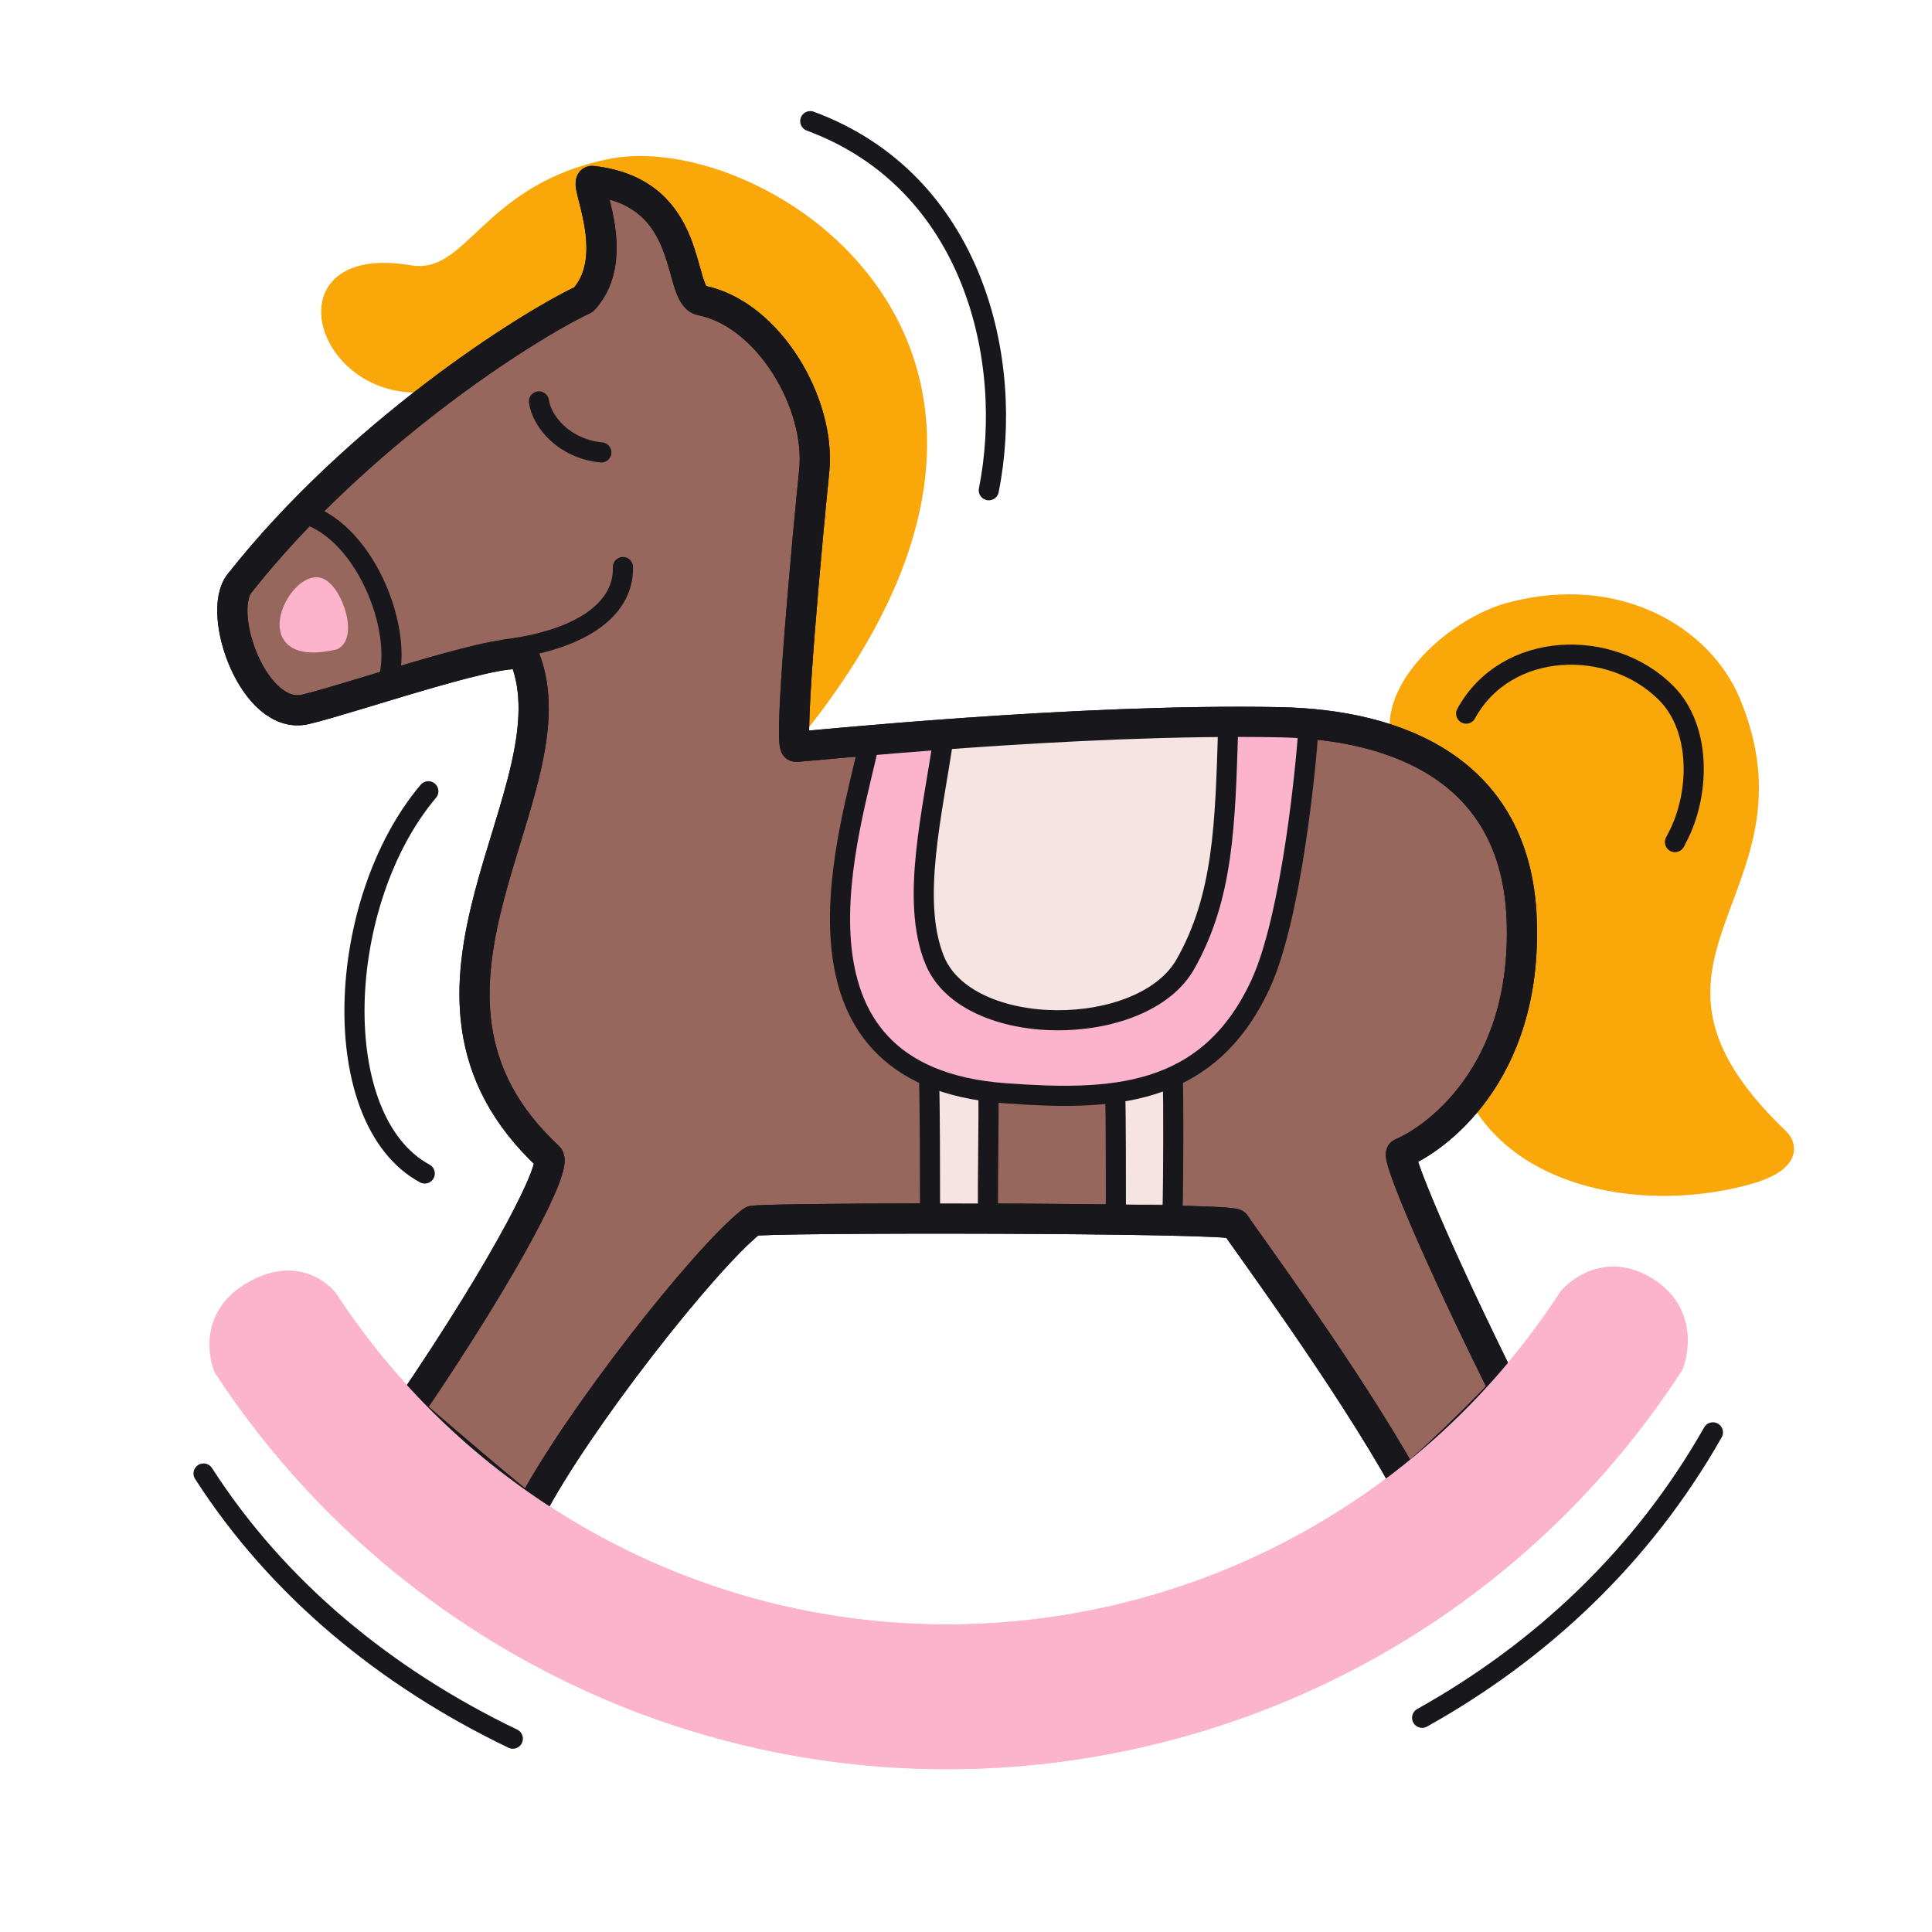 <svg xmlns="http://www.w3.org/2000/svg" width="192" height="192" style="width:100%;height:100%;transform:translate3d(0,0,0);content-visibility:visible" viewBox="0 0 192 192"><defs><clipPath id="a"><path d="M0 0h192v192H0z"/></clipPath><clipPath id="c"><path d="M0 0h192v192H0z"/></clipPath><clipPath id="b"><path d="M0 0h192v192H0z"/></clipPath></defs><g clip-path="url(#a)"><g clip-path="url(#b)" style="display:block"><g style="display:block"><path fill="#FAA709" d="M146.358 108.862c4.69 9.052 17.565 11.13 27.522 8.324 5.052-1.425 4.026-3.689 3.3-4.38-18.587-17.73 3.337-23.876-4.75-43.221-2.842-6.8-11.516-12.089-22.392-9.228-5.422 1.426-12.65 7.61-11.278 13.297" class="quaternary"/><path fill="none" stroke="#FAA709" stroke-linecap="round" stroke-linejoin="round" d="M146.358 108.862c4.69 9.052 17.565 11.13 27.522 8.324 5.052-1.425 4.026-3.689 3.3-4.38-18.587-17.73 3.337-23.876-4.75-43.221-2.842-6.8-11.516-12.089-22.392-9.228-5.422 1.426-12.65 7.61-11.278 13.297" class="quaternary"/></g><g style="display:block"><path fill="#FAA709" d="M79.498 72.605c30.277-37.796-3.835-59.25-18.753-56.339-12.621 2.462-13.877 11.617-20.013 10.59-14.467-2.422-8.106 15.071 4.228 11.05" class="quaternary"/><path fill="none" stroke="#FAA709" stroke-linecap="round" stroke-linejoin="round" d="M79.498 72.605c30.277-37.796-3.835-59.25-18.753-56.339-12.621 2.462-13.877 11.617-20.013 10.59-14.467-2.422-8.106 15.071 4.228 11.05" class="quaternary"/></g><g style="display:block"><path fill="#97675D" d="M23.807 57.97c11.665-14.768 28.372-25.45 34.198-28.202 3.99-4.379-.145-11.896.859-11.782 10.349 1.173 8.345 11.368 10.822 11.867 6.742 1.358 11.909 10.308 11.23 16.952-.621 6.082-2.613 27.42-1.818 27.41.901-.012 27.724-2.84 48.085-2.44 11.714.231 23.477 4.762 24.041 19.572.594 15.586-8.835 21.958-11.959 23.255-.544.225 3.595 10.126 10.165 23.329.167.336-9.555 9.723-9.765 9.344-5.698-10.29-16.154-24.417-16.91-25.624-.416-.666-47.529-.683-48.014-.305-4.702 3.666-17.532 20.017-22.066 28.785-.126.243-12.076-10.043-12.054-10.076 10.014-14.72 14.778-24.266 13.894-25.087-17.796-16.51 2.989-36.433-2.403-49.684-.66-1.624-17.004 4.094-21.753 5.21-5.092 1.198-8.923-9.522-6.552-12.524" class="quinary"/><path fill="none" stroke="#17171C" stroke-linecap="round" stroke-linejoin="round" stroke-width="3" d="M23.807 57.97c11.665-14.768 28.372-25.45 34.198-28.202 3.99-4.379-.145-11.896.859-11.782 10.349 1.173 8.345 11.368 10.822 11.867 6.742 1.358 11.909 10.308 11.23 16.952-.621 6.082-2.613 27.42-1.818 27.41.901-.012 27.724-2.84 48.085-2.44 11.714.231 23.477 4.762 24.041 19.572.594 15.586-8.835 21.958-11.959 23.255-.544.225 3.595 10.126 10.165 23.329.167.336-9.555 9.723-9.765 9.344-5.698-10.29-16.154-24.417-16.91-25.624-.416-.666-47.529-.683-48.014-.305-4.702 3.666-17.532 20.017-22.066 28.785-.126.243-12.076-10.043-12.054-10.076 10.014-14.72 14.778-24.266 13.894-25.087-17.796-16.51 2.989-36.433-2.403-49.684-.66-1.624-17.004 4.094-21.753 5.21-5.092 1.198-8.923-9.522-6.552-12.524" class="primary"/></g><g style="display:block"><path fill="#F5E4E2" d="M117.004 103.878h-6.486v15.332h6.486z" class="tertiary"/><path fill="none" stroke="#F5E4E2" stroke-linecap="round" stroke-linejoin="round" d="M117.004 103.878h-6.486v15.332h6.486z" class="tertiary"/></g><g style="display:block"><path fill="#F5E4E2" d="M98.551 103.857h-6.486v15.332h6.486z" class="tertiary"/><path fill="none" stroke="#F5E4E2" stroke-linecap="round" stroke-linejoin="round" d="M98.551 103.857h-6.486v15.332h6.486z" class="tertiary"/></g><g style="display:block"><path fill="#FCB4CD" d="M47.551 160.471a85.4 85.4 0 0 1-24.86-24.77s-1.68-4.07 2.19-6.62c4.74-3.13 7.33.38 7.33.38a74.1 74.1 0 0 0 21.55 21.47c34.3 22.33 80.21 12.61 102.54-21.69 0 0 3-3.55 7.23-.83 4.07 2.61 2.31 7.04 2.31 7.04-25.75 39.57-78.71 50.78-118.29 25.02" class="secondary"/><path fill="none" stroke="#FCB4CD" stroke-linecap="round" stroke-linejoin="round" stroke-width="3" d="M47.55 160.472a85.5 85.5 0 0 1-24.86-24.77s-1.677-4.068 2.186-6.62c4.74-3.132 7.331.378 7.331.378a74.1 74.1 0 0 0 21.55 21.473c34.308 22.326 80.218 12.613 102.544-21.695 0 0 2.996-3.543 7.234-.824 4.065 2.61 2.306 7.032 2.306 7.032-25.754 39.576-78.715 50.78-118.29 25.026" class="secondary"/><path fill="none" stroke="#17171C" stroke-linecap="round" stroke-linejoin="round" stroke-width="2" d="M98.18 120.969c-.026-4.026.097-9.801.044-12.458m12.671 12.205c-.015-2.856.019-10.019-.076-11.912" class="primary"/><path fill="none" stroke="#FCB4CD" stroke-linecap="round" stroke-linejoin="round" d="M31.51 57.866c-2.722-.099-6.406 8.087 1.817 6.192 1.845-.929-.031-6.127-1.817-6.192" class="secondary"/><path fill="#FCB4CD" d="M31.51 57.866c-2.722-.099-6.406 8.087 1.817 6.192 1.845-.929-.031-6.127-1.817-6.192" class="secondary"/><path fill="none" stroke="#17171C" stroke-linecap="round" stroke-linejoin="round" stroke-width="2" d="M59.762 44.962c-3.687-.363-5.906-3.03-6.204-5.07" class="primary"/><path fill="#FCB4CD" d="M130.013 72.602c-.152 2.633-1.575 18.408-4.762 25.261-5.276 11.344-15.009 11.531-25.353 10.784-23.864-1.723-15.16-26.692-13.542-34.782" class="secondary"/><path fill="none" stroke="#17171C" stroke-linecap="round" stroke-linejoin="round" stroke-width="2" d="M130.013 72.602c-.152 2.633-1.575 18.408-4.762 25.261-5.276 11.344-15.009 11.531-25.353 10.784-23.864-1.723-15.16-26.692-13.542-34.782" class="primary"/><path fill="#F5E4E2" d="M122.05 72.399c-.294 9.524-.457 16.721-4.245 23.416-4.236 7.487-21.695 7.523-24.92-.399-2.416-5.935-.188-14.697.902-22.257" class="tertiary"/><path fill="none" stroke="#17171C" stroke-linecap="round" stroke-linejoin="round" stroke-width="1.997" d="M122.05 72.399c-.294 9.524-.457 16.721-4.245 23.416-4.236 7.487-21.695 7.523-24.92-.399-2.416-5.935-.188-14.697.902-22.257" class="primary"/><path fill="none" stroke="#17171C" stroke-linecap="round" stroke-linejoin="round" stroke-width="2" d="M38.518 67.863c1.724-5.341-2.452-15.555-8.711-16.92m32.1 5.406c.11 4.516-4.719 7.319-11.687 8.184m42.206 56.09c0-4.704-.012-10.076-.088-13.414m24.187 13.311c.095-3.742.093-11.099.035-13.398" class="primary"/></g><path fill="none" stroke="#17171C" stroke-linecap="round" stroke-linejoin="round" stroke-width="3" d="M-63.362-26.09c11.665-14.768 28.372-25.45 34.198-28.202 3.99-4.379-.145-11.896.859-11.782 10.349 1.173 8.345 11.368 10.822 11.867 6.742 1.358 11.909 10.308 11.23 16.952-.621 6.082-2.613 27.42-1.818 27.41.901-.012 27.724-2.84 48.085-2.44 11.714.231 23.477 4.762 24.041 19.572.594 15.586-8.835 21.958-11.959 23.255-.544.225 3.595 10.126 10.165 23.329.167.336-9.555 9.723-9.765 9.344-5.698-10.29-16.154-24.417-16.91-25.624-.416-.666-47.529-.683-48.014-.305-4.702 3.666-17.532 20.017-22.066 28.785-.126.243-12.076-10.043-12.054-10.076 10.014-14.72 14.778-24.266 13.894-25.087-17.796-16.51 2.989-36.433-2.403-49.684-.66-1.624-17.004 4.094-21.753 5.21-5.092 1.198-8.923-9.522-6.552-12.524" class="primary" style="display:block" transform="translate(87.169 84.06)"/><g style="display:block"><path fill="#FCB4CD" d="M47.551 160.471a85.4 85.4 0 0 1-24.86-24.77s-1.68-4.07 2.19-6.62c4.74-3.13 7.33.38 7.33.38a74.1 74.1 0 0 0 21.55 21.47c34.3 22.33 80.21 12.61 102.54-21.69 0 0 3-3.55 7.23-.83 4.07 2.61 2.31 7.04 2.31 7.04-25.75 39.57-78.71 50.78-118.29 25.02" class="secondary"/><path fill="none" stroke="#FCB4CD" stroke-linecap="round" stroke-linejoin="round" stroke-width="3" d="M47.55 160.472a85.5 85.5 0 0 1-24.86-24.77s-1.677-4.068 2.186-6.62c4.74-3.132 7.331.378 7.331.378a74.1 74.1 0 0 0 21.55 21.473c34.308 22.326 80.218 12.613 102.544-21.695 0 0 2.996-3.543 7.234-.824 4.065 2.61 2.306 7.032 2.306 7.032-25.754 39.576-78.715 50.78-118.29 25.026" class="secondary"/></g><path fill="none" stroke="#17171C" stroke-linecap="round" stroke-linejoin="round" stroke-width="2" d="M7.597 10.334q.17-.232.318-.429C10.776 6.131 12.072-.301 9.151-4.41c-4.503-6.338-14.835-7.771-19.953-1.227" class="primary" style="display:block" transform="rotate(-9.351 535.47 -924.196)"/><path fill="none" stroke="#17171C" stroke-linecap="round" stroke-linejoin="round" stroke-width="2" d="M3.314 18.993c-9.803-5.325-8.921-26.998.357-37.986" class="primary" style="display:block" transform="translate(38.897 97.628)"/><path fill="none" stroke="#17171C" stroke-linecap="round" stroke-linejoin="round" stroke-width="2" d="M136.075-12.925C128.697-.75 118.327 8.367 106.377 14.603m-90.387-.512C3.598 7.692-6.943-1.452-13.979-13.131" class="primary" style="display:block" transform="rotate(-1.64 5577.394 -1128.374)"/><path fill="none" stroke="#17171C" stroke-linecap="round" stroke-linejoin="round" stroke-width="2" d="M6.821 13.407C9.409.447 5.284-17.283-10.922-23.274" class="primary" style="display:block" transform="translate(91.445 35.314)"/></g><g clip-path="url(#c)" style="display:none"><g style="display:none"><path class="quaternary"/><path fill="none" class="quaternary"/></g><g style="display:none"><path class="quaternary"/><path fill="none" class="quaternary"/></g><g style="display:none"><path class="quinary"/><path fill="none" class="primary"/></g><g style="display:none"><path class="tertiary"/><path fill="none" class="tertiary"/></g><g style="display:none"><path class="tertiary"/><path fill="none" class="tertiary"/></g><g style="display:none"><path fill="none" class="primary"/><path fill="none" class="primary"/><path fill="none" class="secondary"/><path class="secondary"/><path fill="none" class="primary"/><path class="secondary"/><path fill="none" class="primary"/><path class="tertiary"/><path fill="none" class="primary"/><path fill="none" class="primary"/><path fill="none" class="primary"/><path fill="none" class="primary"/><path fill="none" class="primary"/><path fill="none" class="primary"/><path class="secondary"/><path fill="none" class="secondary"/></g><path fill="none" class="primary" style="display:none"/><path fill="none" class="primary" style="display:none"/><path fill="none" class="primary" style="display:none"/><path fill="none" class="primary" style="display:none"/><path fill="none" class="primary" style="display:none"/></g></g></svg>
